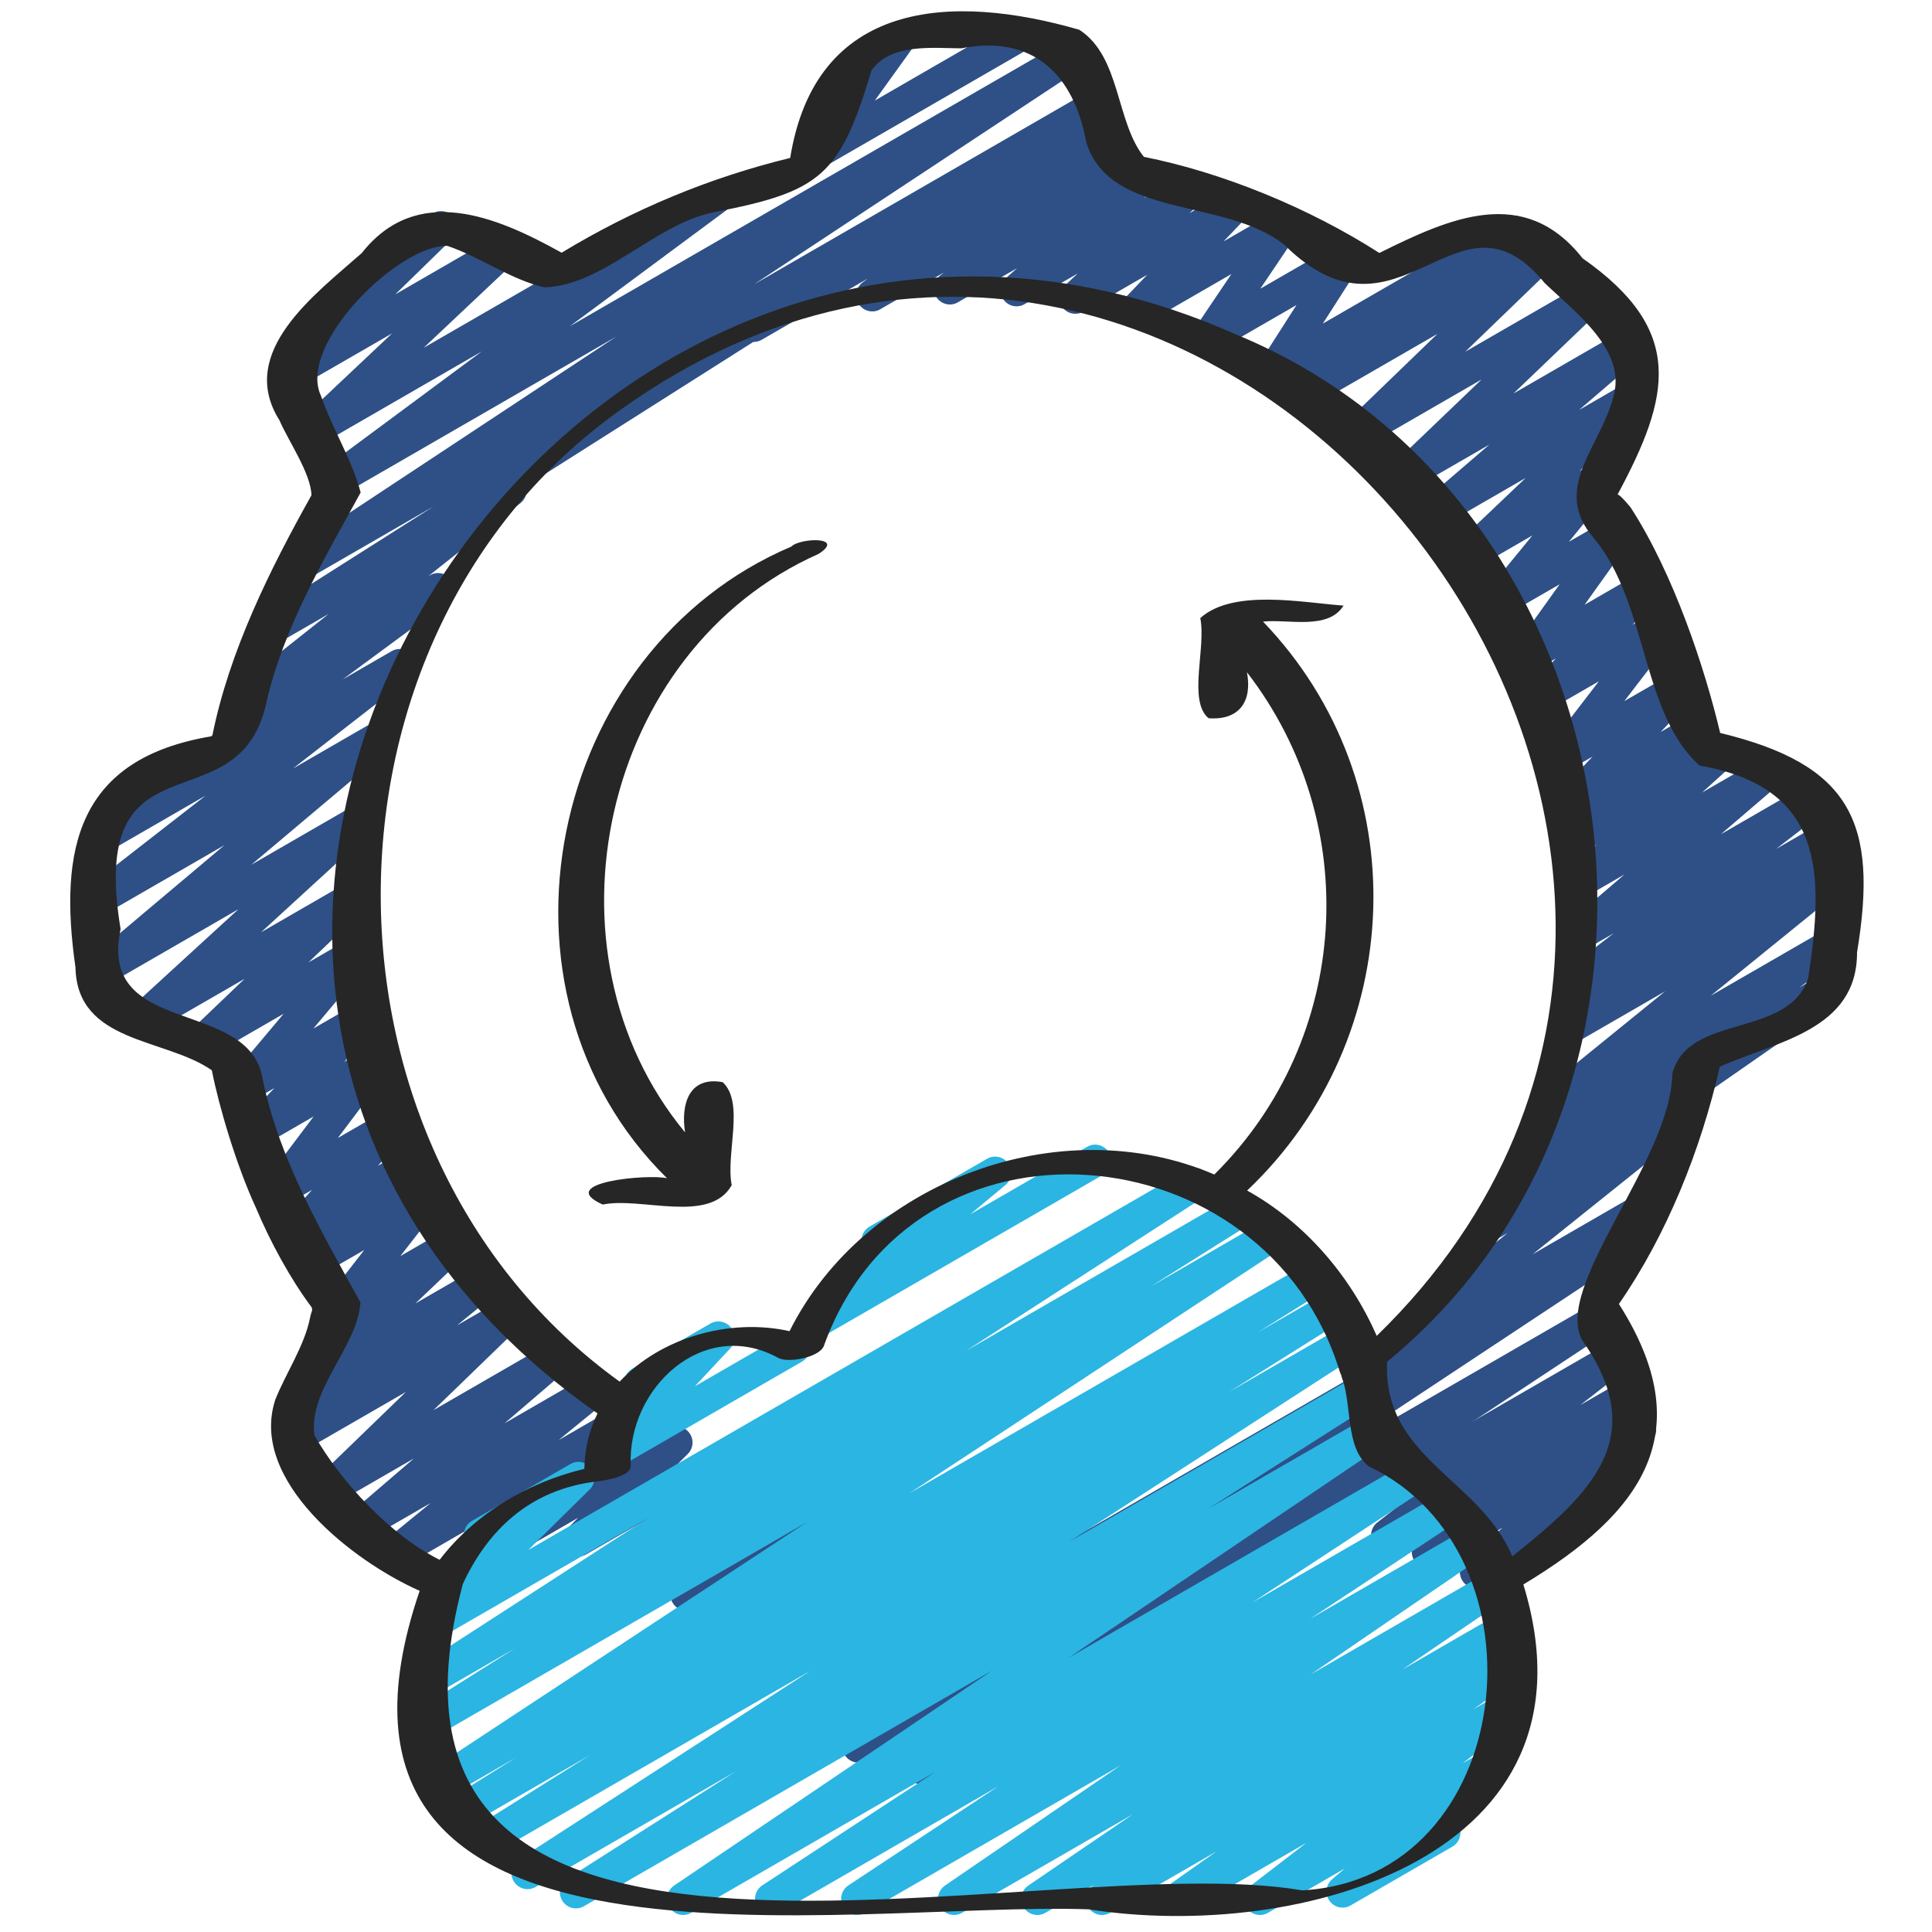 <svg xmlns="http://www.w3.org/2000/svg" id="Icons" viewBox="0 0 60 60"><g fill="#2e5087"><path d="m35.731 50.997c-.172 0-.341-.09-.433-.25-.139-.239-.057-.545.183-.683l14.393-8.31c.226-.133.518-.064.665.153.146.218.1.512-.107.674l-1.352 1.053 1.281-.739c.227-.133.518-.064.665.153.146.218.1.513-.108.674l-.545.425.312-.18c.222-.13.508-.067.657.143s.115.499-.079.668l-1.902 1.65c.103.04.192.113.251.216.139.239.057.545-.183.683l-3.341 1.929c-.222.131-.508.067-.657-.143s-.115-.499.079-.668l1.158-1.005-2.072 1.196c-.227.133-.518.064-.665-.153-.146-.218-.1-.513.108-.674l.543-.423-1.251.722c-.227.133-.518.064-.665-.153-.146-.218-.1-.512.107-.674l1.352-1.053-8.144 4.701c-.079.046-.165.067-.25.067z"></path><path d="m42.161 43.167c-.16 0-.316-.077-.413-.218-.147-.216-.104-.509.101-.673l4.97-3.982-.403.232c-.229.135-.528.062-.672-.165-.144-.226-.084-.525.137-.678l1.313-.913c-.137.003-.342-.073-.442-.229-.144-.225-.087-.522.13-.678l1.319-.941-.033.019c-.225.132-.514.066-.662-.149-.147-.215-.105-.507.097-.672l4.109-3.334-2.825 1.631c-.227.136-.523.063-.669-.159-.145-.223-.091-.52.123-.677l.808-.592-.016.009c-.226.133-.519.065-.665-.154s-.099-.514.11-.675l1.54-1.186-.837.482c-.223.131-.509.067-.658-.144s-.113-.501.083-.669l1.741-1.493-1.154.666c-.219.13-.502.069-.654-.139-.15-.206-.121-.493.068-.665l.873-.789-.377.217c-.219.13-.502.069-.654-.139-.15-.206-.121-.493.069-.665l.271-.245c-.179.028-.36-.036-.478-.185-.153-.195-.14-.474.032-.653l1.017-1.066-.697.402c-.205.12-.468.077-.626-.104-.157-.179-.166-.444-.021-.634l1.538-2.001-1.458.841c-.214.125-.488.072-.643-.123s-.141-.475.03-.654l.738-.775-.609.352c-.203.119-.462.077-.62-.097s-.174-.436-.036-.627l1.38-1.93-1.588.916c-.209.121-.475.074-.631-.109s-.159-.453-.006-.64l1.379-1.684-1.67.964c-.217.126-.498.069-.65-.133-.151-.203-.128-.487.056-.662l2.054-1.954-2.466 1.423c-.222.132-.507.067-.658-.144-.149-.21-.113-.5.082-.668l1.918-1.649-2.34 1.351c-.217.127-.498.07-.65-.133-.151-.202-.128-.486.055-.661l2.691-2.578-3.532 2.039c-.217.127-.497.071-.649-.132-.152-.201-.13-.485.052-.66l2.758-2.663-3.824 2.207c-.226.133-.521.064-.666-.155-.146-.219-.098-.514.112-.674l.361-.277-.821.474c-.199.117-.452.08-.611-.087s-.185-.421-.06-.615l1.132-1.769-2.498 1.442c-.201.118-.457.079-.615-.092-.159-.17-.18-.427-.05-.62l1.141-1.692-2.761 1.594c-.213.125-.487.073-.644-.124-.153-.195-.14-.474.032-.654l.758-.793-1.982 1.144c-.217.127-.5.069-.651-.135-.151-.205-.126-.49.061-.663l.412-.385-1.647.95c-.218.129-.503.07-.655-.14-.15-.208-.119-.495.072-.666l.35-.312-1.838 1.061c-.224.132-.516.066-.662-.149-.148-.216-.104-.509.099-.673l.13-.104-1.977 1.141c-.228.135-.522.063-.668-.158s-.093-.519.12-.676l.16-.119-3.294 1.901c-.239.139-.546.056-.683-.183-.139-.239-.057-.545.183-.683l10.854-6.266c.229-.133.522-.062.668.158.146.222.093.519-.12.676l-.158.117h.003c.225-.133.516-.066.662.149.148.215.105.508-.099.672l-.127.103.455-.263c.221-.129.504-.069.655.14.15.208.119.495-.072.666l-.352.313 1.232-.711c.218-.128.5-.069.652.135.15.205.125.49-.062.663l-.411.385 1.208-.697c.213-.125.487-.074.644.124.153.195.14.474-.032.654l-.757.793 1.615-.933c.199-.119.456-.08.615.092.159.17.18.427.05.62l-1.141 1.692 2.404-1.388c.199-.117.452-.08.611.087s.185.421.06.615l-1.133 1.769 5.691-3.285c.227-.133.521-.063.666.155.146.219.098.514-.112.674l-.364.279.705-.406c.217-.128.496-.071.649.132.152.201.13.485-.052.66l-2.758 2.663 3.592-2.073c.216-.128.497-.07.65.133.151.202.128.486-.055.661l-2.691 2.578 3.382-1.952c.223-.13.508-.066.658.144.149.21.113.5-.082.668l-1.919 1.65 1.474-.851c.216-.128.497-.071.65.133.151.203.128.487-.056.662l-2.052 1.952.407-.234c.207-.123.475-.076.631.109.156.184.159.453.006.64l-1.379 1.684 1.214-.7c.203-.119.461-.077.62.097.158.174.174.436.036.627l-1.38 1.93 1.611-.93c.214-.125.488-.073.643.123.154.195.141.475-.03.654l-.738.775.637-.367c.204-.121.468-.078.626.104.157.179.166.444.021.634l-1.538 2.001 1.532-.884c.213-.125.488-.073.644.124.153.195.14.474-.032.653l-1.017 1.066.792-.457c.22-.129.503-.069.654.139.15.206.121.493-.069.665l-.161.146.361-.208c.22-.128.503-.068.654.139.15.206.121.493-.068.665l-.874.79 1.747-1.008c.224-.131.509-.066.658.144.149.211.113.501-.083.669l-1.74 1.492 2.695-1.556c.226-.134.519-.064.665.154s.099.514-.11.675l-1.536 1.184 1.447-.836c.229-.133.523-.063.669.159.145.223.091.52-.123.677l-.808.592.337-.194c.225-.132.514-.065.662.149.147.215.105.507-.097.672l-4.112 3.336 3.523-2.033c.229-.136.524-.063.671.162.144.225.087.522-.13.678l-1.319.941.576-.332c.233-.135.528-.062.672.165.144.226.084.525-.137.678l-4.378 3.044c.021.022.041.046.06.072.147.216.104.509-.101.673l-4.97 3.982 3.354-1.937c.238-.14.545-.058.683.183.139.239.057.545-.183.683l-9.042 5.221c-.078.046-.165.067-.25.067z"></path><path d="m25.404 5.217c-.138 0-.273-.057-.371-.165-.158-.174-.173-.436-.035-.627l1.401-1.947c-.129-.031-.247-.112-.318-.237-.139-.239-.057-.545.183-.683l1.459-.843c.203-.119.463-.077.621.097.158.175.173.437.035.628l-1.21 1.682 4.214-2.433c.237-.139.545-.057.683.183.139.239.057.545-.183.683l-6.229 3.596c-.078.046-.164.067-.25.067z"></path><path d="m28.578 55.4c-.167 0-.331-.084-.425-.237-.143-.229-.076-.53.149-.68l7.306-4.832-8.698 5.021c-.235.136-.534.061-.675-.17-.143-.229-.076-.53.148-.68l10.523-6.965-10.728 6.192c-.225.133-.514.065-.661-.148-.148-.215-.106-.507.095-.672l2.306-1.88-2.302 1.328c-.225.132-.513.065-.661-.147-.148-.214-.107-.506.094-.671l.429-.354-.792.457c-.214.127-.492.072-.646-.126s-.137-.479.039-.657l.949-.968-2.138 1.234c-.218.13-.501.069-.652-.136s-.124-.491.062-.664l.321-.297-1.051.606c-.21.123-.479.076-.635-.114-.156-.188-.153-.46.006-.645l.972-1.127-1.985 1.146c-.203.121-.465.079-.623-.101-.158-.177-.17-.44-.028-.631l1.082-1.453-2.15 1.241c-.215.127-.493.072-.646-.129-.153-.199-.135-.48.043-.657l.348-.347-3.802 2.194c-.222.132-.51.067-.658-.144-.149-.211-.113-.5.082-.668l1.657-1.424-2.729 1.576c-.225.132-.513.066-.661-.148s-.107-.507.095-.671l1.436-1.174-1.863 1.075c-.222.13-.509.067-.658-.144s-.113-.5.083-.669l1.918-1.646-2.401 1.387c-.217.127-.497.07-.649-.132-.151-.201-.13-.484.052-.66l2.749-2.66-3.262 1.882c-.225.132-.515.065-.661-.148-.148-.215-.107-.507.095-.672l1.172-.956-.178.102c-.217.127-.498.07-.65-.133-.151-.203-.128-.487.056-.662l1.605-1.529-.053.03c-.205.121-.469.076-.627-.104-.157-.181-.165-.446-.019-.636l1.229-1.583-1.383.798c-.217.126-.497.07-.648-.131-.152-.201-.131-.484.05-.66l.219-.213-.113.065c-.213.125-.485.073-.64-.119s-.146-.469.021-.65l.874-.957-.826.477c-.205.12-.467.076-.624-.102-.158-.178-.168-.442-.025-.632l1.524-2.024-1.571.907c-.213.125-.488.073-.644-.124-.153-.195-.14-.474.032-.654l.966-1.012-.751.434c-.208.123-.478.076-.633-.111-.156-.187-.156-.457 0-.643l1.669-1.986-2.328 1.344c-.217.127-.498.07-.65-.133-.151-.202-.128-.486.055-.661l1.711-1.636-2.94 1.697c-.218.129-.501.07-.653-.137-.15-.206-.122-.492.065-.665l3.336-3.056-3.994 2.306c-.223.131-.511.066-.659-.146s-.111-.503.087-.67l4.131-3.479-3.653 2.109c-.227.132-.518.064-.665-.153-.146-.218-.1-.513.108-.674l3.625-2.821-2.982 1.722c-.227.134-.523.064-.668-.159-.146-.222-.092-.519.121-.676l4.618-3.405c-.09-.035-.172-.098-.229-.184-.147-.217-.103-.511.103-.673l2.858-2.266-1.566.904c-.235.139-.536.06-.678-.174-.141-.232-.07-.535.16-.681l5.35-3.394-3.951 2.281c-.235.136-.533.061-.676-.17-.142-.229-.075-.531.15-.68l10.144-6.7-8.522 4.921c-.228.134-.521.063-.668-.158-.146-.222-.093-.519.12-.676l4.893-3.626-5.013 2.894c-.217.128-.499.07-.651-.134-.151-.204-.126-.488.059-.663l2.82-2.658-2.854 1.646c-.216.125-.495.07-.648-.131-.152-.201-.131-.483.049-.66l2.764-2.695c-.039-.034-.072-.075-.1-.123-.139-.239-.057-.545.183-.683l1.875-1.082c.215-.127.495-.072.648.131.152.201.131.483-.049.66l-1.768 1.724 3.109-1.795c.218-.127.499-.07.651.134.151.204.126.488-.059.663l-2.82 2.658 8.88-5.126c.229-.133.523-.062.668.158.146.222.093.519-.12.676l-4.89 3.624 15.352-8.86c.233-.137.532-.062.676.17.142.229.075.531-.15.68l-10.153 6.706 10.373-5.988c.236-.137.537-.06.678.174.141.232.07.535-.16.681l-17.976 11.4c.054.189-.009.4-.171.528l-2.862 2.269.05-.028c.229-.134.524-.063.668.159.146.222.092.519-.121.676l-3.255 2.399 1.517-.875c.227-.134.518-.064.665.153.146.218.1.513-.108.674l-3.622 2.818 2.268-1.309c.224-.132.511-.066.659.146s.111.503-.087.67l-4.132 3.48 3.053-1.763c.22-.127.502-.069.653.137.15.206.122.492-.065.665l-3.336 3.057 2.586-1.493c.216-.128.498-.07.65.133.151.202.128.486-.055.661l-1.711 1.636 1.189-.687c.209-.123.477-.076.633.111s.156.457 0 .643l-1.67 1.987 1.31-.756c.213-.125.488-.073.644.124.153.195.14.474-.032.654l-.966 1.011.68-.392c.204-.12.466-.078.624.102.158.178.168.442.025.632l-1.524 2.023 1.499-.865c.213-.125.485-.072.64.119.154.192.146.469-.021.65l-.876.96.802-.463c.215-.128.496-.071.649.131.151.202.13.484-.051.66l-.217.21.1-.057c.207-.12.471-.075.627.104.157.181.165.446.019.636l-1.229 1.583 1.478-.853c.216-.128.498-.071.65.133.151.203.128.487-.056.662l-1.606 1.53 1.901-1.098c.224-.132.514-.065.661.148.148.215.107.507-.095.672l-1.174.958 1.419-.818c.216-.128.497-.072.649.132.151.201.13.484-.052.66l-2.747 2.659 3.552-2.051c.221-.131.508-.068.658.144.149.211.113.5-.083.669l-1.919 1.646 2.547-1.471c.225-.132.513-.066.661.148s.107.507-.095.671l-1.435 1.174 2.029-1.172c.221-.131.509-.068.658.144.149.211.113.5-.082.668l-1.658 1.424 2.462-1.421c.216-.126.493-.072.646.129.153.199.135.48-.043.657l-.347.346.941-.543c.205-.12.465-.078.623.101.158.177.17.44.028.631l-1.082 1.454 2.449-1.414c.21-.123.479-.075.635.114.156.188.153.46-.006.646l-.972 1.125 2.363-1.364c.219-.128.502-.069.652.136.151.205.124.491-.062.664l-.322.298 1.441-.832c.216-.125.492-.071.646.126.153.198.137.479-.039.657l-.948.967 2.859-1.651c.225-.131.513-.064.661.147.148.214.107.506-.094.671l-.431.354 2.438-1.407c.225-.131.515-.065.661.148.148.215.106.507-.095.672l-2.309 1.883 19.515-11.266c.233-.136.533-.062.675.17.143.229.076.53-.148.68l-10.518 6.961 8.785-5.071c.234-.138.533-.062.675.17.143.229.076.53-.149.68l-14.911 9.862c.078.175.05.384-.082.532l-1.196 1.358c.152.018.295.104.377.247.139.239.057.545-.183.683l-2.136 1.233c-.21.123-.481.074-.637-.116-.155-.189-.15-.463.012-.647l.996-1.13-3.301 1.905c-.079.046-.165.067-.25.067z"></path></g><path d="m26.623 59.47c-.167 0-.331-.084-.425-.237-.143-.229-.076-.531.149-.68l4.653-3.076-6.801 3.926c-.235.137-.533.059-.676-.17-.142-.23-.075-.532.151-.681l5.377-3.527-7.584 4.378c-.233.136-.53.061-.674-.167-.143-.229-.079-.529.144-.68l9.867-6.67-12.666 7.312c-.236.139-.536.06-.678-.173-.141-.232-.07-.535.159-.682l5.223-3.326-6.208 3.584c-.235.137-.534.061-.677-.172-.142-.231-.072-.533.155-.681l9.054-5.859-9.873 5.7c-.235.138-.537.061-.679-.175-.141-.233-.068-.536.163-.682l3.537-2.221-3.784 2.185c-.238.137-.538.058-.679-.175-.141-.234-.067-.537.164-.682l2.021-1.263-2.062 1.19c-.235.137-.533.06-.676-.17-.142-.23-.075-.531.15-.681l11.595-7.633-11.65 6.726c-.236.139-.536.06-.678-.175-.142-.233-.069-.536.161-.681l3.102-1.951-2.7 1.559c-.235.137-.534.061-.677-.172-.142-.231-.072-.533.155-.681l7.364-4.76-6.597 3.808c-.217.126-.495.07-.647-.13s-.133-.482.047-.659l2.032-2.003c-.179.012-.38-.072-.48-.248-.139-.239-.057-.545.183-.683l3.055-1.764c.215-.128.494-.071.647.13.152.2.133.482-.047.659l-1.905 1.878 20.441-11.801c.234-.136.534-.061.677.172.142.231.072.533-.155.681l-7.36 4.758 8.317-4.802c.237-.136.537-.06.678.175.142.233.069.536-.161.681l-3.099 1.949 3.56-2.055c.235-.137.533-.06.676.17.142.23.075.531-.15.681l-11.592 7.632 12.337-7.123c.237-.139.537-.059.679.175.141.234.067.537-.164.682l-2.034 1.271 2.134-1.231c.237-.136.538-.06.679.175.141.233.068.536-.163.682l-3.533 2.218 3.55-2.049c.235-.138.534-.061.677.172.142.231.072.533-.155.681l-9.047 5.854 9.055-5.228c.237-.137.538-.059.678.173.141.232.07.535-.159.682l-5.241 3.338 4.989-2.88c.234-.134.531-.061.674.167.143.229.079.529-.144.68l-9.869 6.672 10.558-6.095c.235-.136.533-.059.676.17.142.23.075.532-.151.681l-5.372 3.524 5.917-3.416c.233-.138.533-.062.675.17.143.229.076.531-.149.68l-4.649 3.074 4.936-2.85c.234-.135.53-.062.673.166.144.228.081.527-.141.68l-5.445 3.726 5.566-3.214c.234-.136.531-.061.674.167s.08.527-.143.679l-3.254 2.219 3.062-1.768c.234-.137.531-.061.675.168.143.229.077.53-.146.681l-.302.201c.202-.052.427.028.546.215.145.225.086.523-.133.678l-1.504 1.063.861-.497c.227-.133.519-.064.666.154.146.219.098.514-.111.675l-1.745 1.342.631-.363c.224-.13.51-.067.659.145.148.212.111.502-.086.669l-1.51 1.282c.067.042.127.101.169.175.139.239.057.545-.183.683l-3.158 1.823c-.222.132-.509.068-.659-.145-.148-.212-.111-.502.086-.669l.389-.331-2.382 1.375c-.227.133-.519.065-.666-.154-.146-.219-.098-.514.111-.675l1.744-1.342-3.761 2.171c-.233.135-.527.062-.671-.163-.145-.225-.086-.523.133-.678l1.504-1.062-3.299 1.903c-.234.136-.532.062-.675-.169-.143-.229-.077-.529.146-.68l.063-.042-1.543.891c-.233.136-.529.062-.674-.167-.143-.228-.08-.527.143-.679l3.254-2.218-5.308 3.063c-.233.136-.529.062-.673-.166s-.081-.527.141-.68l5.447-3.727-7.92 4.572c-.079.046-.165.067-.25.067z" fill="#2bb5e2"></path><path d="m18.925 45.661c-.147 0-.294-.065-.392-.188-.154-.194-.143-.472.026-.652l1.294-1.386c-.16-.012-.312-.1-.397-.249-.139-.239-.057-.545.183-.683l2.42-1.397c.213-.125.486-.073.642.121.154.194.143.472-.026.652l-1.094 1.172 2.829-1.633c.238-.14.545-.057.683.183.139.239.057.545-.183.683l-5.734 3.311c-.078.046-.164.067-.25.067z" fill="#2bb5e2"></path><path d="m25.308 41.574c-.158 0-.313-.075-.41-.214-.148-.213-.109-.505.091-.671l2.054-1.709c-.09-.041-.169-.11-.222-.203-.139-.239-.057-.545.183-.683l3.65-2.107c.224-.131.512-.066.66.146s.109.505-.091.671l-1.089.905 3.626-2.093c.238-.14.545-.058.683.183.139.239.057.545-.183.683l-8.702 5.024c-.078.046-.165.067-.25.067z" fill="#2bb5e2"></path><path d="m53.409 33.127c1.767-.786 4.27-1.136 4.263-3.551.674-4.057-.211-5.835-4.251-6.814-.476-2.015-1.446-4.945-2.781-7.004.017.02-.344-.424-.406-.398 1.64-3.05 2.116-5.099-1.087-7.34-1.808-2.296-4.125-1.249-6.31-.164-2.162-1.389-4.864-2.5-7.312-2.985-.876-1.09-.718-3.115-2.007-3.947-3.992-1.153-8.189-.913-8.978 3.981-2.515.612-4.886 1.603-7.098 2.943-2.03-1.13-4.493-2.164-6.209.013-1.423 1.261-3.896 3.066-2.554 5.191.266.625.981 1.655.993 2.329-1.281 2.29-2.552 4.835-3.081 7.481-4.183.687-4.775 3.487-4.247 7.183.05 2.363 2.78 2.18 4.235 3.193.21 1.088.761 2.958 1.373 4.279.439 1.045 1.068 2.204 1.725 3.08.043.125.006.058-.053.35-.171.847-.75 1.709-1.072 2.514-.837 2.522 2.437 5.045 4.481 5.943-4.399 12.894 13.254 9.627 20.772 9.891 6.562 1.025 16.098-1.637 13.504-10.088 3.724-2.237 5.489-4.747 2.968-8.711 1.486-2.146 2.544-4.785 3.133-7.369zm-12.974 25.579c-8.162-1.403-29.995 5.272-26.061-9.515.764-1.644 2.058-2.937 4.175-3.185.216-.026 1.055-.147 1.039-.484-.113-2.403 2.256-4.644 4.598-3.342.312.15 1.246-.022 1.397-.374 2.772-7.717 13.738-6.727 16.029.806.413.914.121 2.297.887 2.92 5.699 2.698 4.64 12.807-2.064 13.175zm2.32-17.219c-.819-1.874-2.237-3.52-4.024-4.514 4.986-4.728 5.292-12.677.493-17.669.788-.085 2.021.276 2.501-.497-1.263-.09-3.427-.532-4.449.388.187.917-.392 2.565.256 3.11.965.072 1.363-.535 1.193-1.428 3.61 4.67 3.249 11.376-1.013 15.598-4.79-2.058-10.871.221-13.192 4.865-1.86-.415-4.005.199-5.276 1.568-9.876-7.116-9.931-23.145.061-30.206 18.253-13 39.222 13.452 23.451 28.784zm6.396.156c2.108 3.005.264 4.738-2.184 6.691-1.022-2.423-4.027-3.05-3.889-6.045 10.506-8.608 7.895-26.723-4.699-31.906-20.987-9.313-39.219 19.903-19.822 33.513-.255.512-.398 1.089-.41 1.721-1.815.437-3.421 1.424-4.494 2.824-1.531-.764-3.061-2.418-3.888-3.864-.195-1.439 1.342-2.749 1.428-4.131-1.194-2.167-2.526-4.435-3.035-6.933-.419-2.558-5.132-1.276-4.413-4.661-1.042-6.283 3.678-3.085 4.529-7.039.535-2.335 1.807-4.476 2.926-6.518-.266-1.021-.888-1.993-1.237-3.015-.731-1.591 2.437-4.695 3.93-4.644 1 .333 1.987 1.059 3.02 1.288 1.839-.064 3.4-1.949 5.249-2.333 3.353-.645 3.922-1.145 4.905-4.406.599-.849 1.898-.688 2.786-.684 2.239-.437 3.497.821 3.881 2.914.744 2.405 4.335 1.708 6.166 3.201 3.576 3.518 5.359-2.153 8.066 1.168.97.933 2.579 2.107 2.131 3.564-.409 1.571-1.945 2.839-.578 4.39 1.655 2.006 1.46 5.438 3.263 7.036 3.85.684 3.88 3.28 3.375 6.602-.628 1.893-3.745 1.074-4.224 2.98-.034 2.673-3.742 6.632-2.785 8.288z" fill="#262626"></path><path d="m24.577 16.974c-7.579 3.217-9.771 13.804-3.861 19.618-.573-.141-3.523.128-1.999.816 1.202-.246 3.326.615 4.007-.602-.191-.963.409-2.56-.28-3.198-1.06-.195-1.302.702-1.169 1.559-4.66-5.634-2.593-14.977 4.147-17.965.851-.546-.576-.502-.845-.229z" fill="#262626"></path></svg>